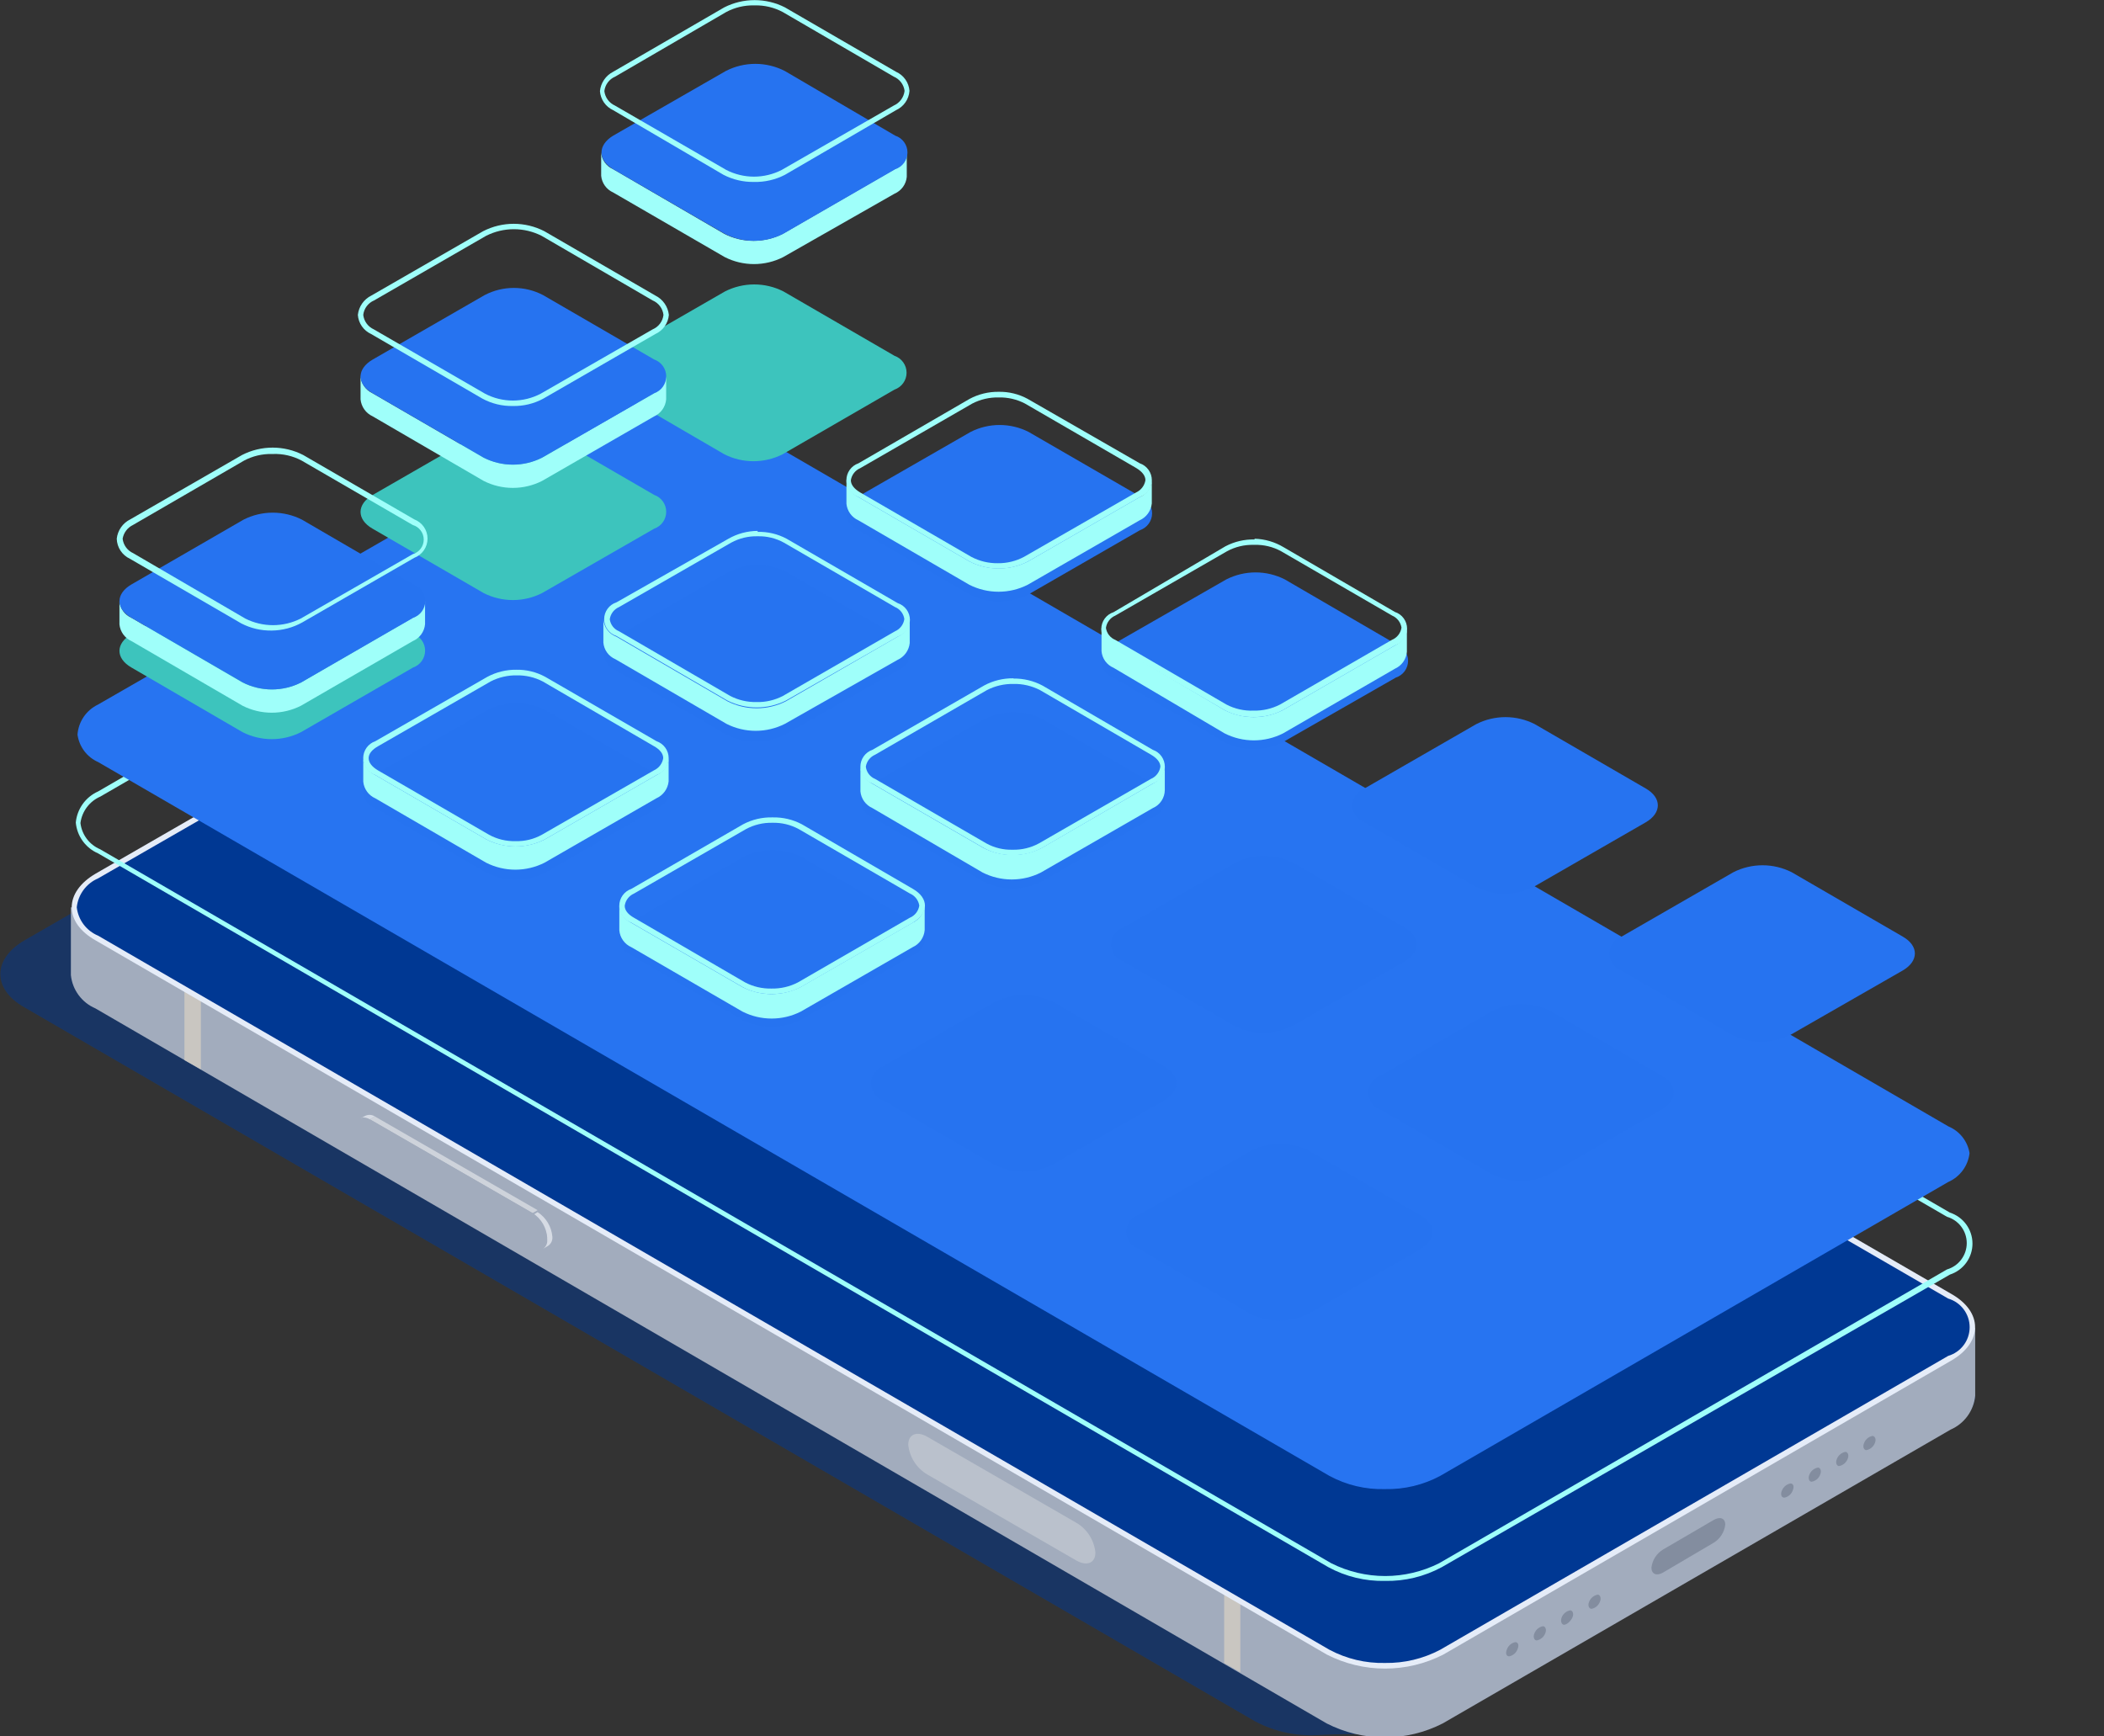 <?xml version="1.0" encoding="UTF-8"?> <svg xmlns="http://www.w3.org/2000/svg" viewBox="0 0 252 208" fill="none"><rect x="0" y="0" width="252" height="208" fill="#333333" stroke="none"/><g clip-path="url(#clip0_140_1155)"><g style="mix-blend-mode:multiply" opacity="0.5"><path d="M233.722 163.091L86.251 77.586C82.774 75.812 78.752 75.424 75 76.501C71.237 75.425 67.207 75.813 63.719 77.586L2.938 112.639C-0.91 114.868 -0.939 118.505 2.938 120.676L150.351 206.211C152.733 207.467 155.421 208.026 158.107 207.824C160.426 207.707 162.75 207.707 165.069 207.824C167.763 208.011 170.457 207.453 172.854 206.211L233.664 171.011C237.512 168.929 237.542 165.321 233.722 163.091Z" fill="#003893"></path></g><path d="M236.572 159.073V167.198C236.488 168.073 236.172 168.91 235.655 169.621C235.138 170.333 234.441 170.894 233.634 171.246L172.795 206.446C170.644 207.545 168.263 208.118 165.847 208.118C163.431 208.118 161.05 207.545 158.899 206.446L11.428 120.793C10.626 120.451 9.93 119.901 9.413 119.199C8.897 118.498 8.578 117.671 8.49 116.804V108.679L236.572 159.073Z" fill="url(#paint0_linear_140_1155)"></path><path d="M148.559 200.315L146.62 199.2V184.857L148.559 185.971V200.315Z" fill="#C9C6C1"></path><path d="M24.06 128.097L22.092 126.983V113.079L24.06 114.194V128.097Z" fill="#C9C6C1"></path><path d="M11.487 104.631C7.639 106.86 7.609 110.498 11.487 112.668L158.929 198.203C161.085 199.303 163.471 199.876 165.892 199.876C168.312 199.876 170.698 199.303 172.854 198.203L233.664 163.004C237.512 160.804 237.542 157.137 233.664 154.966L86.251 69.578C84.094 68.486 81.708 67.916 79.289 67.916C76.87 67.916 74.484 68.486 72.326 69.578L11.487 104.631Z" fill="#E5ECF8"></path><path d="M165.891 199.2C168.193 199.237 170.466 198.692 172.501 197.616L233.34 162.417C234.082 162.198 234.733 161.745 235.196 161.127C235.659 160.508 235.909 159.757 235.909 158.985C235.909 158.213 235.659 157.461 235.196 156.843C234.733 156.224 234.082 155.772 233.34 155.553L85.898 70.165C83.848 69.133 81.584 68.596 79.288 68.596C76.993 68.596 74.729 69.133 72.678 70.165L11.751 105.218C11.056 105.516 10.452 105.993 10.003 106.602C9.554 107.21 9.275 107.927 9.195 108.679C9.279 109.422 9.56 110.129 10.009 110.728C10.459 111.326 11.06 111.793 11.751 112.082L159.223 197.616C161.272 198.709 163.569 199.255 165.891 199.2Z" fill="#003893"></path><path d="M111.045 176.613L128.936 186.939C130.199 187.643 131.198 187.232 131.198 185.971C131.125 185.244 130.883 184.543 130.49 183.927C130.097 183.31 129.565 182.795 128.936 182.422L111.045 172.096C109.811 171.392 108.783 171.803 108.783 173.064C108.858 173.791 109.101 174.49 109.493 175.106C109.886 175.722 110.418 176.238 111.045 176.613Z" fill="#BAC1CC"></path><path d="M181.49 196.707C181.843 196.707 181.961 197.089 181.755 197.558C181.675 197.773 181.541 197.964 181.366 198.113C181.191 198.261 180.981 198.363 180.756 198.409C180.404 198.409 180.286 198.027 180.492 197.558C180.572 197.343 180.706 197.152 180.881 197.003C181.055 196.855 181.266 196.752 181.49 196.707ZM183.782 195.651C183.577 196.12 183.782 196.502 184.047 196.502C184.277 196.461 184.493 196.361 184.673 196.212C184.853 196.063 184.992 195.87 185.075 195.651C185.28 195.182 185.075 194.8 184.81 194.8C184.58 194.841 184.364 194.941 184.184 195.09C184.003 195.239 183.865 195.433 183.782 195.651ZM187.043 193.744C186.867 194.214 187.043 194.625 187.337 194.625C187.631 194.625 188.13 194.214 188.335 193.744C188.541 193.275 188.335 192.894 188.071 192.894C187.841 192.937 187.627 193.038 187.447 193.187C187.267 193.336 187.128 193.528 187.043 193.744ZM190.333 191.867C190.127 192.337 190.333 192.718 190.627 192.718C190.852 192.673 191.062 192.571 191.237 192.422C191.411 192.273 191.545 192.082 191.626 191.867C191.831 191.398 191.625 191.017 191.361 191.017C191.132 191.06 190.917 191.161 190.737 191.31C190.558 191.458 190.418 191.65 190.333 191.867Z" fill="#838D9F"></path><path d="M214.451 177.698C214.804 177.698 214.921 178.08 214.716 178.549C214.635 178.764 214.501 178.955 214.327 179.104C214.152 179.252 213.942 179.355 213.717 179.4C213.364 179.4 213.218 179.018 213.423 178.549C213.508 178.332 213.648 178.14 213.827 177.992C214.007 177.843 214.222 177.742 214.451 177.698ZM216.713 176.643C216.508 177.112 216.713 177.493 216.978 177.493C217.209 177.455 217.427 177.357 217.607 177.207C217.788 177.058 217.925 176.863 218.006 176.643C218.212 176.173 218.006 175.792 217.742 175.792C217.512 175.835 217.298 175.936 217.118 176.085C216.938 176.233 216.799 176.425 216.713 176.643ZM220.004 174.765C219.798 175.234 220.004 175.616 220.268 175.616C220.497 175.572 220.712 175.471 220.892 175.323C221.072 175.174 221.211 174.982 221.296 174.765C221.502 174.296 221.296 173.915 221.032 173.915C220.802 173.958 220.588 174.059 220.408 174.208C220.228 174.356 220.089 174.548 220.004 174.765ZM223.264 172.858C223.059 173.328 223.264 173.709 223.529 173.709C223.758 173.666 223.973 173.565 224.153 173.416C224.333 173.268 224.471 173.076 224.557 172.858C224.762 172.389 224.557 172.008 224.263 172.008C224.038 172.053 223.828 172.155 223.653 172.304C223.478 172.453 223.345 172.643 223.264 172.858Z" fill="#838D9F"></path><path d="M199.176 188.377L205.257 184.798C205.637 184.565 205.959 184.248 206.198 183.872C206.437 183.496 206.588 183.07 206.637 182.627C206.637 181.865 206.02 181.63 205.257 182.07L199.176 185.619C198.796 185.853 198.474 186.169 198.234 186.546C197.995 186.922 197.845 187.347 197.795 187.79C197.795 188.553 198.412 188.817 199.176 188.377Z" fill="#838D9F"></path><path d="M44.3 134.081L44.888 133.729C44.699 133.609 44.48 133.545 44.256 133.545C44.032 133.545 43.813 133.609 43.625 133.729L43.037 134.052C43.242 133.962 43.467 133.929 43.688 133.954C43.91 133.98 44.121 134.064 44.3 134.198V134.081Z" fill="#D6DBE4"></path><path d="M63.778 145.315L64.394 144.963L44.888 133.728L44.301 134.081L63.778 145.315Z" fill="#CED3DB"></path><path d="M65.04 149.597L65.628 149.245C65.811 149.127 65.957 148.96 66.051 148.763C66.144 148.566 66.181 148.347 66.157 148.131C66.106 147.54 65.92 146.969 65.615 146.461C65.309 145.952 64.892 145.52 64.394 145.197L63.807 145.549C64.303 145.87 64.719 146.303 65.019 146.812C65.32 147.321 65.499 147.893 65.54 148.482C65.567 148.696 65.535 148.913 65.447 149.11C65.359 149.306 65.218 149.475 65.04 149.597Z" fill="#D6DBE4"></path><path d="M44.301 134.08C43.331 133.523 42.509 134.08 42.509 135.078C42.56 135.668 42.745 136.239 43.051 136.748C43.356 137.256 43.774 137.688 44.272 138.011L63.778 149.245C64.747 149.803 65.54 149.245 65.54 148.248C65.499 147.659 65.32 147.087 65.02 146.577C64.719 146.069 64.304 145.636 63.807 145.315L44.301 134.08Z" fill="#A2ACBD"></path><path d="M37.309 99.321L65.54 83.041C66.319 83.041 67.066 82.732 67.617 82.182C68.168 81.632 68.478 80.886 68.478 80.108C68.478 79.33 68.168 78.584 67.617 78.034C67.066 77.484 66.319 77.175 65.54 77.175L62.925 75.65L24.735 97.708L27.35 99.204C28.883 100.007 30.584 100.437 32.315 100.457C34.046 100.478 35.758 100.088 37.309 99.321Z" fill="#1B161E"></path><path d="M40.922 92.311C41.176 92.442 41.459 92.511 41.745 92.511C42.031 92.511 42.313 92.442 42.567 92.311L53.349 86.093C53.457 86.066 53.553 86.004 53.622 85.916C53.69 85.828 53.728 85.72 53.728 85.609C53.728 85.497 53.69 85.389 53.622 85.301C53.553 85.213 53.457 85.151 53.349 85.124C53.094 84.993 52.812 84.925 52.526 84.925C52.24 84.925 51.958 84.993 51.703 85.124L40.922 91.343C40.814 91.37 40.718 91.432 40.649 91.52C40.58 91.608 40.543 91.716 40.543 91.827C40.543 91.939 40.58 92.046 40.649 92.134C40.718 92.222 40.814 92.284 40.922 92.311Z" fill="#0D0B0F"></path><path d="M33.725 95.244C33.461 95.801 34.049 96.388 35.018 96.534C35.426 96.638 35.855 96.623 36.255 96.493C36.655 96.364 37.011 96.124 37.28 95.801C37.544 95.215 36.957 94.628 35.987 94.481C35.577 94.381 35.146 94.4 34.746 94.535C34.346 94.67 33.992 94.916 33.725 95.244Z" fill="#0D0B0F"></path><path d="M165.892 189.373C163.525 189.426 161.185 188.86 159.106 187.731L11.751 102.225C11.014 101.906 10.376 101.394 9.906 100.744C9.435 100.094 9.149 99.329 9.078 98.529C9.153 97.728 9.441 96.96 9.91 96.305C10.38 95.651 11.015 95.133 11.751 94.804L72.591 59.604C74.674 58.556 76.986 58.041 79.318 58.108C81.671 58.064 83.996 58.619 86.075 59.722L233.546 145.256C234.331 145.511 235.015 146.007 235.5 146.674C235.986 147.34 236.247 148.143 236.247 148.967C236.247 149.791 235.986 150.594 235.5 151.261C235.015 151.927 234.331 152.423 233.546 152.678L172.678 187.731C170.595 188.853 168.257 189.419 165.892 189.373ZM79.318 58.666C77.066 58.619 74.839 59.155 72.855 60.22L12.016 95.42C11.379 95.698 10.825 96.136 10.408 96.691C9.991 97.246 9.725 97.9 9.636 98.588C9.716 99.272 9.975 99.922 10.388 100.473C10.801 101.025 11.352 101.457 11.986 101.727L159.458 187.262C161.459 188.265 163.667 188.788 165.906 188.788C168.145 188.788 170.353 188.265 172.355 187.262L233.194 152.062C233.877 151.863 234.476 151.447 234.903 150.879C235.33 150.31 235.561 149.619 235.561 148.909C235.561 148.198 235.33 147.507 234.903 146.938C234.476 146.37 233.877 145.954 233.194 145.755L85.722 60.308C83.766 59.217 81.559 58.651 79.318 58.666Z" fill="#9FFFFA"></path><path d="M165.891 178.374C168.194 178.425 170.471 177.879 172.501 176.79L233.34 141.59C234.032 141.287 234.632 140.808 235.081 140.201C235.53 139.594 235.81 138.879 235.896 138.129C235.781 137.426 235.489 136.763 235.047 136.204C234.605 135.644 234.028 135.207 233.369 134.932L85.898 49.339C83.848 48.307 81.584 47.77 79.288 47.77C76.992 47.77 74.728 48.307 72.678 49.339L11.751 84.391C11.057 84.721 10.463 85.229 10.029 85.863C9.596 86.496 9.338 87.234 9.283 87.999C9.381 88.711 9.658 89.386 10.09 89.962C10.522 90.537 11.094 90.992 11.751 91.284L159.222 176.79C161.267 177.896 163.567 178.442 165.891 178.374Z" fill="#2774F1"></path><g style="mix-blend-mode:color-dodge"><path d="M102.82 59.457L116.245 51.743C117.323 51.194 118.516 50.908 119.726 50.908C120.936 50.908 122.129 51.194 123.207 51.743L136.544 59.457C136.966 59.603 137.332 59.876 137.59 60.239C137.849 60.602 137.988 61.036 137.988 61.481C137.988 61.927 137.849 62.361 137.59 62.724C137.332 63.087 136.966 63.36 136.544 63.505L123.148 71.22C122.065 71.769 120.867 72.055 119.652 72.055C118.438 72.055 117.24 71.769 116.156 71.22L102.82 63.505C102.398 63.36 102.032 63.087 101.773 62.724C101.514 62.361 101.375 61.927 101.375 61.481C101.375 61.036 101.514 60.602 101.773 60.239C102.032 59.876 102.398 59.603 102.82 59.457Z" fill="#2673F0"></path></g><g style="mix-blend-mode:screen"><path d="M73.442 42.621L86.838 34.906C87.921 34.357 89.119 34.071 90.334 34.071C91.549 34.071 92.746 34.357 93.829 34.906L107.137 42.621C107.559 42.766 107.925 43.039 108.183 43.402C108.442 43.765 108.582 44.199 108.582 44.645C108.582 45.09 108.442 45.525 108.183 45.887C107.925 46.25 107.559 46.523 107.137 46.669L93.742 54.413C92.658 54.962 91.46 55.248 90.246 55.248C89.031 55.248 87.833 54.962 86.75 54.413L73.442 46.669C71.562 45.554 71.591 43.736 73.442 42.621Z" fill="#3DC4BD"></path></g><g style="mix-blend-mode:color-dodge"><path d="M73.824 76.266L87.249 68.522C88.328 67.974 89.52 67.688 90.731 67.688C91.941 67.688 93.133 67.974 94.212 68.522L107.549 76.266C107.974 76.403 108.345 76.672 108.608 77.033C108.871 77.394 109.013 77.829 109.013 78.275C109.013 78.722 108.871 79.156 108.608 79.517C108.345 79.879 107.974 80.147 107.549 80.284L94.006 87.999C92.923 88.548 91.725 88.834 90.51 88.834C89.296 88.834 88.098 88.548 87.014 87.999L73.707 80.255C73.296 80.099 72.944 79.82 72.7 79.454C72.455 79.09 72.331 78.658 72.344 78.219C72.356 77.78 72.506 77.356 72.772 77.006C73.037 76.656 73.405 76.397 73.824 76.266Z" fill="#2673F0"></path></g><g style="mix-blend-mode:screen"><path d="M44.654 59.282L58.049 51.567C59.133 51.019 60.33 50.733 61.545 50.733C62.76 50.733 63.958 51.019 65.041 51.567L78.349 59.282C78.77 59.427 79.136 59.7 79.395 60.063C79.654 60.426 79.793 60.861 79.793 61.306C79.793 61.751 79.654 62.186 79.395 62.548C79.136 62.911 78.77 63.184 78.349 63.33L64.924 71.044C63.84 71.593 62.642 71.879 61.428 71.879C60.213 71.879 59.015 71.593 57.932 71.044L44.624 63.33C42.685 62.215 42.715 60.397 44.654 59.282Z" fill="#3DC4BD"></path></g><g style="mix-blend-mode:color-dodge"><path d="M44.947 92.75L58.373 85.065C59.451 84.516 60.644 84.231 61.854 84.231C63.064 84.231 64.257 84.516 65.335 85.065L78.672 92.779C79.094 92.925 79.459 93.198 79.718 93.561C79.977 93.924 80.116 94.358 80.116 94.803C80.116 95.249 79.977 95.683 79.718 96.046C79.459 96.409 79.094 96.682 78.672 96.828L65.276 104.542C64.193 105.091 62.995 105.377 61.78 105.377C60.566 105.377 59.368 105.091 58.285 104.542L44.947 96.798C44.526 96.653 44.16 96.38 43.901 96.017C43.642 95.654 43.503 95.22 43.503 94.774C43.503 94.329 43.642 93.894 43.901 93.531C44.16 93.169 44.526 92.896 44.947 92.75Z" fill="#2673F0"></path></g><g style="mix-blend-mode:screen"><path d="M15.776 75.943L29.172 68.199C30.255 67.65 31.453 67.364 32.667 67.364C33.882 67.364 35.08 67.65 36.163 68.199L49.471 75.914C49.892 76.059 50.258 76.332 50.517 76.695C50.776 77.058 50.915 77.492 50.915 77.938C50.915 78.383 50.776 78.817 50.517 79.18C50.258 79.543 49.892 79.816 49.471 79.962L36.045 87.706C34.962 88.254 33.764 88.54 32.55 88.54C31.335 88.54 30.137 88.254 29.054 87.706L15.746 79.962C13.807 78.847 13.837 77.058 15.776 75.943Z" fill="#3DC4BD"></path></g><path d="M102.819 59.545L116.127 67.26C117.21 67.809 118.408 68.095 119.623 68.095C120.838 68.095 122.035 67.809 123.119 67.26L136.514 59.545C136.918 59.373 137.266 59.093 137.52 58.736C137.774 58.379 137.924 57.959 137.954 57.522V60.308C137.909 60.745 137.75 61.162 137.492 61.517C137.234 61.873 136.887 62.154 136.485 62.332L123.089 70.047C122.006 70.596 120.808 70.882 119.594 70.882C118.379 70.882 117.181 70.596 116.098 70.047L102.819 62.332C102.424 62.157 102.082 61.88 101.829 61.53C101.576 61.179 101.421 60.768 101.38 60.337V57.404C101.395 57.86 101.538 58.302 101.792 58.681C102.047 59.059 102.403 59.359 102.819 59.545Z" fill="#9FFFFA"></path><path d="M119.623 47.608C120.716 47.583 121.797 47.835 122.766 48.341L136.074 56.055C136.808 56.495 137.19 56.994 137.19 57.522C137.138 57.839 137.01 58.138 136.815 58.394C136.62 58.65 136.366 58.854 136.074 58.989L122.649 66.703C121.683 67.219 120.601 67.482 119.505 67.466C118.4 67.482 117.309 67.219 116.333 66.703L103.025 58.989C102.29 58.549 101.909 58.05 101.909 57.522C101.957 57.208 102.085 56.911 102.281 56.659C102.476 56.408 102.732 56.21 103.025 56.085L116.45 48.341C117.43 47.835 118.52 47.583 119.623 47.608ZM119.623 46.933C118.404 46.915 117.201 47.208 116.127 47.783L102.82 55.498C102.398 55.644 102.032 55.916 101.773 56.279C101.514 56.642 101.375 57.077 101.375 57.522C101.375 57.968 101.514 58.402 101.773 58.764C102.032 59.127 102.398 59.401 102.82 59.546L116.127 67.26C117.207 67.819 118.406 68.11 119.623 68.11C120.84 68.11 122.038 67.819 123.119 67.26L136.514 59.546C136.936 59.401 137.302 59.127 137.561 58.764C137.82 58.402 137.959 57.968 137.959 57.522C137.959 57.077 137.82 56.642 137.561 56.279C137.302 55.916 136.936 55.644 136.514 55.498L123.09 47.783C122.028 47.204 120.833 46.911 119.623 46.933Z" fill="#9FFFFA"></path><path d="M73.442 20.269L86.75 28.013C87.834 28.562 89.031 28.848 90.246 28.848C91.461 28.848 92.659 28.562 93.742 28.013L107.138 20.269C107.539 20.091 107.886 19.81 108.144 19.454C108.402 19.099 108.562 18.682 108.606 18.245V21.178C108.568 21.617 108.411 22.037 108.152 22.393C107.893 22.749 107.543 23.029 107.138 23.202L93.8 30.799C92.717 31.349 91.519 31.634 90.305 31.634C89.09 31.634 87.892 31.349 86.809 30.799L73.442 23.056C73.047 22.881 72.705 22.604 72.452 22.253C72.199 21.903 72.044 21.491 72.003 21.061V18.274C72.038 18.706 72.191 19.121 72.444 19.472C72.698 19.824 73.043 20.099 73.442 20.269Z" fill="#9FFFFA"></path><path d="M73.442 16.251L86.926 8.507C88.021 7.943 89.234 7.649 90.466 7.649C91.698 7.649 92.911 7.943 94.006 8.507L107.225 16.251C107.651 16.388 108.022 16.657 108.284 17.018C108.547 17.379 108.689 17.814 108.689 18.26C108.689 18.706 108.547 19.141 108.284 19.502C108.022 19.863 107.651 20.132 107.225 20.269L93.8 28.013C92.717 28.562 91.519 28.848 90.304 28.848C89.09 28.848 87.892 28.562 86.808 28.013L73.442 20.269C71.562 19.155 71.591 17.365 73.442 16.251Z" fill="#2673F0"></path><path d="M73.825 76.265L87.132 84.009C88.216 84.558 89.413 84.844 90.628 84.844C91.843 84.844 93.04 84.558 94.124 84.009L107.52 76.265C107.923 76.093 108.271 75.813 108.525 75.456C108.779 75.099 108.93 74.678 108.959 74.241V77.028C108.915 77.465 108.755 77.882 108.497 78.237C108.239 78.592 107.892 78.874 107.49 79.052L94.007 86.708C92.923 87.257 91.725 87.543 90.51 87.543C89.296 87.543 88.098 87.257 87.015 86.708L73.707 78.964C73.308 78.794 72.963 78.519 72.709 78.167C72.455 77.815 72.302 77.401 72.267 76.969V74.183C72.296 74.643 72.459 75.085 72.736 75.455C73.012 75.825 73.391 76.106 73.825 76.265Z" fill="#9FFFFA"></path><path d="M90.746 64.239C91.843 64.208 92.929 64.472 93.889 65.002L107.197 72.716C107.493 72.837 107.752 73.033 107.948 73.285C108.144 73.538 108.27 73.837 108.314 74.153C108.269 74.473 108.143 74.776 107.948 75.033C107.752 75.29 107.494 75.492 107.197 75.62L93.772 83.364C92.803 83.87 91.722 84.123 90.629 84.097C89.526 84.122 88.435 83.87 87.456 83.364L74.148 75.62C73.852 75.499 73.593 75.303 73.397 75.051C73.201 74.799 73.075 74.499 73.032 74.183C73.076 73.863 73.202 73.561 73.397 73.303C73.593 73.046 73.852 72.844 74.148 72.716L87.573 65.002C88.545 64.472 89.639 64.209 90.746 64.239ZM90.746 63.594C89.519 63.602 88.315 63.925 87.25 64.532L73.825 72.159C73.4 72.296 73.029 72.565 72.766 72.926C72.503 73.287 72.361 73.722 72.361 74.168C72.361 74.615 72.503 75.049 72.766 75.41C73.029 75.772 73.4 76.04 73.825 76.177L87.133 83.921C88.219 84.462 89.415 84.743 90.629 84.743C91.842 84.743 93.038 84.462 94.124 83.921L107.52 76.266C107.945 76.128 108.316 75.859 108.579 75.499C108.842 75.138 108.984 74.703 108.984 74.256C108.984 73.81 108.842 73.375 108.579 73.014C108.316 72.653 107.945 72.385 107.52 72.247L94.213 64.532C93.148 63.963 91.953 63.68 90.746 63.711V63.594Z" fill="#9FFFFA"></path><path d="M44.624 47.108L57.932 54.823C59.015 55.371 60.213 55.657 61.428 55.657C62.642 55.657 63.84 55.371 64.924 54.823L78.319 47.108C78.721 46.922 79.068 46.636 79.326 46.276C79.583 45.916 79.743 45.495 79.788 45.055V47.842C79.748 48.283 79.591 48.706 79.333 49.068C79.075 49.428 78.725 49.714 78.319 49.895L64.924 57.609C63.84 58.158 62.642 58.444 61.428 58.444C60.213 58.444 59.015 58.158 57.932 57.609L44.624 49.865C44.228 49.683 43.887 49.4 43.634 49.045C43.382 48.69 43.227 48.275 43.184 47.842V44.908C43.188 45.374 43.326 45.829 43.581 46.219C43.837 46.609 44.199 46.917 44.624 47.108Z" fill="#9FFFFA"></path><path d="M44.654 43.061L58.049 35.346C59.128 34.783 60.328 34.489 61.545 34.489C62.763 34.489 63.962 34.783 65.041 35.346L78.349 43.061C78.77 43.206 79.136 43.479 79.395 43.842C79.654 44.205 79.793 44.639 79.793 45.085C79.793 45.53 79.654 45.965 79.395 46.327C79.136 46.69 78.77 46.963 78.349 47.108L64.924 54.823C63.84 55.372 62.642 55.658 61.428 55.658C60.213 55.658 59.015 55.372 57.932 54.823L44.624 47.108C42.685 45.994 42.715 44.175 44.654 43.061Z" fill="#2673F0"></path><path d="M44.947 92.84L58.255 100.554C59.338 101.103 60.536 101.389 61.751 101.389C62.965 101.389 64.163 101.103 65.247 100.554L78.642 92.84C79.046 92.667 79.394 92.387 79.648 92.03C79.902 91.673 80.052 91.252 80.082 90.816V93.602C80.037 94.039 79.878 94.456 79.62 94.811C79.362 95.166 79.015 95.448 78.613 95.626L65.217 103.341C64.134 103.889 62.936 104.175 61.721 104.175C60.507 104.175 59.309 103.889 58.225 103.341L44.947 95.626C44.552 95.451 44.21 95.174 43.957 94.823C43.704 94.473 43.549 94.061 43.508 93.632V90.933C43.563 91.347 43.725 91.74 43.977 92.075C44.23 92.408 44.563 92.672 44.947 92.84Z" fill="#9FFFFA"></path><path d="M61.868 80.9C62.961 80.876 64.043 81.128 65.012 81.634L78.319 89.378C79.054 89.788 79.436 90.287 79.436 90.815C79.386 91.133 79.258 91.433 79.064 91.689C78.868 91.945 78.613 92.149 78.319 92.281L64.894 99.996C63.934 100.526 62.848 100.79 61.751 100.759C60.644 100.789 59.55 100.526 58.578 99.996L45.27 92.281C44.536 91.841 44.154 91.343 44.154 90.815C44.154 90.287 44.566 89.788 45.3 89.378L58.755 81.634C59.734 81.128 60.825 80.876 61.927 80.9H61.868ZM61.868 80.226C60.65 80.208 59.447 80.501 58.373 81.076L44.947 88.791C44.526 88.936 44.16 89.21 43.901 89.572C43.642 89.935 43.503 90.37 43.503 90.815C43.503 91.26 43.642 91.695 43.901 92.058C44.16 92.42 44.526 92.694 44.947 92.839L58.255 100.553C59.336 101.112 60.534 101.403 61.751 101.403C62.967 101.403 64.166 101.112 65.247 100.553L78.642 92.839C79.064 92.694 79.43 92.42 79.689 92.058C79.948 91.695 80.087 91.26 80.087 90.815C80.087 90.37 79.948 89.935 79.689 89.572C79.43 89.21 79.064 88.936 78.642 88.791L65.305 81.076C64.243 80.497 63.049 80.204 61.839 80.226H61.868Z" fill="#9FFFFA"></path><path d="M15.746 74.007L29.054 81.751C30.137 82.3 31.335 82.586 32.55 82.586C33.764 82.586 34.962 82.3 36.045 81.751L49.441 74.007C49.843 73.829 50.19 73.548 50.448 73.192C50.706 72.837 50.865 72.42 50.91 71.984V74.77C50.871 75.209 50.714 75.628 50.456 75.984C50.197 76.341 49.846 76.621 49.441 76.794L36.045 84.538C34.962 85.087 33.764 85.373 32.55 85.373C31.335 85.373 30.137 85.087 29.054 84.538L15.746 76.794C15.352 76.617 15.012 76.339 14.759 75.989C14.507 75.639 14.351 75.228 14.307 74.799V72.013C14.345 72.444 14.499 72.856 14.752 73.207C15.005 73.558 15.349 73.835 15.746 74.007Z" fill="#9FFFFA"></path><path d="M15.776 69.989L29.172 62.245C30.255 61.696 31.453 61.41 32.667 61.41C33.882 61.41 35.08 61.696 36.163 62.245L49.471 69.989C49.896 70.126 50.267 70.395 50.53 70.756C50.793 71.117 50.934 71.552 50.934 71.998C50.934 72.445 50.793 72.879 50.53 73.24C50.267 73.602 49.896 73.87 49.471 74.007L36.075 81.751C34.992 82.3 33.794 82.586 32.579 82.586C31.364 82.586 30.166 82.3 29.083 81.751L15.746 74.007C13.807 72.893 13.837 71.103 15.776 69.989Z" fill="#2673F0"></path><g style="mix-blend-mode:color-dodge"><path d="M133.371 77.145L146.885 69.401C147.968 68.853 149.166 68.567 150.38 68.567C151.595 68.567 152.793 68.853 153.876 69.401L167.184 77.145C167.609 77.283 167.98 77.551 168.243 77.912C168.506 78.273 168.648 78.708 168.648 79.154C168.648 79.601 168.506 80.036 168.243 80.397C167.98 80.758 167.609 81.026 167.184 81.164L153.641 88.908C152.563 89.456 151.37 89.742 150.16 89.742C148.95 89.742 147.757 89.456 146.679 88.908L133.342 81.164C132.917 81.023 132.548 80.752 132.288 80.389C132.028 80.026 131.889 79.59 131.893 79.144C131.896 78.698 132.041 78.263 132.306 77.904C132.572 77.545 132.945 77.279 133.371 77.145Z" fill="#2673F0"></path></g><g style="mix-blend-mode:color-dodge"><path d="M104.494 93.866L117.89 86.151C118.974 85.603 120.171 85.317 121.386 85.317C122.601 85.317 123.799 85.603 124.882 86.151L138.072 93.866C138.494 94.011 138.859 94.284 139.118 94.647C139.377 95.01 139.516 95.444 139.516 95.89C139.516 96.335 139.377 96.77 139.118 97.132C138.859 97.495 138.494 97.768 138.072 97.914L124.764 105.599C123.686 106.147 122.493 106.433 121.283 106.433C120.073 106.433 118.88 106.147 117.802 105.599L104.465 97.885C104.054 97.73 103.701 97.454 103.453 97.093C103.204 96.731 103.073 96.303 103.076 95.865C103.079 95.427 103.217 95.001 103.471 94.643C103.724 94.285 104.082 94.014 104.494 93.866Z" fill="#2673F0"></path></g><g style="mix-blend-mode:color-dodge"><path d="M75.617 110.438L89.013 102.665C90.096 102.116 91.293 101.83 92.508 101.83C93.723 101.83 94.921 102.116 96.004 102.665L109.312 110.409C109.737 110.546 110.108 110.815 110.371 111.176C110.634 111.537 110.775 111.972 110.775 112.418C110.775 112.865 110.634 113.299 110.371 113.66C110.108 114.022 109.737 114.29 109.312 114.427L95.886 122.171C94.808 122.72 93.615 123.006 92.406 123.006C91.195 123.006 90.002 122.72 88.924 122.171L75.587 114.398C75.183 114.245 74.837 113.972 74.593 113.617C74.349 113.261 74.219 112.839 74.223 112.408C74.226 111.977 74.361 111.557 74.61 111.205C74.859 110.853 75.211 110.585 75.617 110.438Z" fill="#2673F0"></path></g><g style="mix-blend-mode:color-dodge"><path d="M163.424 94.452L176.82 86.737C177.903 86.189 179.101 85.902 180.315 85.902C181.53 85.902 182.728 86.189 183.811 86.737L197.119 94.452C199.058 95.567 199.029 97.385 197.119 98.5L183.723 106.214C182.64 106.763 181.442 107.049 180.227 107.049C179.012 107.049 177.815 106.763 176.732 106.214L163.424 98.5C163.002 98.354 162.637 98.081 162.377 97.719C162.119 97.356 161.98 96.921 161.98 96.476C161.98 96.03 162.119 95.596 162.377 95.233C162.637 94.87 163.002 94.597 163.424 94.452Z" fill="#2673F0"></path></g><g style="mix-blend-mode:color-dodge"><path d="M134.546 111.113L147.942 103.369C149.025 102.82 150.223 102.534 151.438 102.534C152.653 102.534 153.85 102.82 154.934 103.369L168.241 111.113C170.18 112.228 170.151 114.046 168.241 115.161L154.816 122.876C153.732 123.424 152.535 123.71 151.32 123.71C150.105 123.71 148.907 123.424 147.824 122.876L134.517 115.132C134.092 114.991 133.724 114.72 133.463 114.357C133.203 113.994 133.064 113.558 133.067 113.112C133.071 112.665 133.215 112.231 133.481 111.872C133.747 111.513 134.119 111.247 134.546 111.113Z" fill="#2673F0"></path></g><g style="mix-blend-mode:color-dodge"><path d="M105.757 127.745L119.153 120.03C120.236 119.481 121.434 119.195 122.648 119.195C123.863 119.195 125.061 119.481 126.144 120.03L139.452 127.745C141.391 128.859 141.362 130.678 139.452 131.793L126.056 139.507C124.973 140.056 123.775 140.342 122.561 140.342C121.346 140.342 120.148 140.056 119.064 139.507L105.757 131.793C105.335 131.647 104.969 131.374 104.71 131.011C104.452 130.649 104.312 130.214 104.312 129.769C104.312 129.323 104.452 128.889 104.71 128.526C104.969 128.163 105.335 127.89 105.757 127.745Z" fill="#2673F0"></path></g><g style="mix-blend-mode:color-dodge"><path d="M194.21 112.198L207.606 104.483C208.689 103.934 209.887 103.648 211.102 103.648C212.317 103.648 213.514 103.934 214.598 104.483L227.905 112.198C229.844 113.312 229.815 115.131 227.905 116.246L214.451 123.96C213.368 124.509 212.17 124.795 210.955 124.795C209.74 124.795 208.542 124.509 207.459 123.96L194.181 116.246C193.76 116.097 193.396 115.822 193.14 115.457C192.884 115.092 192.748 114.657 192.751 114.212C192.754 113.766 192.897 113.332 193.158 112.972C193.42 112.611 193.787 112.34 194.21 112.198Z" fill="#2673F0"></path></g><g style="mix-blend-mode:color-dodge"><path d="M165.333 128.86L178.729 121.116C179.812 120.567 181.01 120.281 182.225 120.281C183.44 120.281 184.637 120.567 185.72 121.116L199.028 128.86C200.967 129.975 200.938 131.793 199.028 132.908L185.632 140.623C184.549 141.172 183.351 141.458 182.137 141.458C180.922 141.458 179.724 141.172 178.641 140.623L165.333 132.908C164.911 132.762 164.546 132.489 164.287 132.127C164.028 131.764 163.889 131.329 163.889 130.884C163.889 130.439 164.028 130.004 164.287 129.642C164.546 129.279 164.911 129.006 165.333 128.86Z" fill="#2673F0"></path></g><g style="mix-blend-mode:color-dodge"><path d="M136.456 145.491L149.823 137.864C150.906 137.315 152.104 137.029 153.319 137.029C154.533 137.029 155.731 137.315 156.814 137.864L170.122 145.579C172.061 146.694 172.031 148.512 170.122 149.627L156.726 157.37C155.643 157.919 154.445 158.206 153.23 158.206C152.016 158.206 150.818 157.919 149.734 157.37L136.427 149.597C135.984 149.463 135.597 149.19 135.322 148.818C135.048 148.446 134.902 147.995 134.905 147.533C134.909 147.071 135.061 146.623 135.341 146.255C135.62 145.887 136.012 145.619 136.456 145.491Z" fill="#2673F0"></path></g><path d="M133.342 77.204L146.679 85.065C147.757 85.614 148.95 85.9 150.16 85.9C151.37 85.9 152.563 85.614 153.641 85.065L167.066 77.321C167.466 77.144 167.81 76.862 168.064 76.506C168.317 76.15 168.47 75.732 168.506 75.297V78.084C168.47 78.519 168.317 78.936 168.064 79.293C167.81 79.649 167.466 79.93 167.066 80.108L153.671 87.852C152.587 88.4 151.389 88.686 150.175 88.686C148.96 88.686 147.762 88.4 146.679 87.852L133.371 79.99C132.972 79.82 132.626 79.545 132.373 79.193C132.119 78.842 131.966 78.427 131.932 77.996V75.209C131.976 75.634 132.129 76.041 132.375 76.391C132.622 76.74 132.955 77.02 133.342 77.204Z" fill="#9FFFFA"></path><path d="M150.262 65.266C151.369 65.235 152.464 65.498 153.435 66.028L166.743 73.743C167.036 73.868 167.292 74.066 167.487 74.317C167.682 74.569 167.81 74.866 167.859 75.18C167.812 75.503 167.682 75.808 167.481 76.065C167.28 76.322 167.016 76.523 166.714 76.647L153.318 84.391C152.339 84.897 151.248 85.149 150.145 85.124C149.012 85.169 147.888 84.916 146.884 84.391L133.577 76.647C133.28 76.526 133.022 76.33 132.826 76.078C132.63 75.825 132.504 75.526 132.46 75.21C132.505 74.89 132.63 74.587 132.826 74.33C133.022 74.073 133.28 73.871 133.577 73.743L146.972 66.028C147.945 65.502 149.039 65.239 150.145 65.266H150.262ZM150.262 64.62C149.046 64.592 147.843 64.875 146.767 65.442L133.371 73.332C132.946 73.469 132.575 73.738 132.312 74.099C132.049 74.46 131.907 74.895 131.907 75.341C131.907 75.788 132.049 76.223 132.312 76.584C132.575 76.945 132.946 77.213 133.371 77.351L146.679 85.065C147.743 85.635 148.938 85.918 150.145 85.886C151.362 85.915 152.565 85.632 153.641 85.065L167.066 77.322C167.492 77.184 167.862 76.915 168.125 76.555C168.388 76.194 168.53 75.758 168.53 75.312C168.53 74.866 168.388 74.431 168.125 74.07C167.862 73.709 167.492 73.44 167.066 73.303L153.758 65.559C152.702 64.921 151.497 64.567 150.262 64.532V64.62Z" fill="#9FFFFA"></path><path d="M104.465 93.866L117.802 101.58C118.88 102.129 120.073 102.415 121.283 102.415C122.493 102.415 123.686 102.129 124.764 101.58L138.072 93.866C138.471 93.688 138.816 93.407 139.069 93.051C139.322 92.695 139.475 92.277 139.511 91.842V94.629C139.509 95.091 139.371 95.543 139.116 95.928C138.86 96.314 138.497 96.617 138.072 96.799L124.676 104.514C123.593 105.062 122.395 105.349 121.18 105.349C119.965 105.349 118.768 105.062 117.684 104.514L104.494 96.799C104.099 96.624 103.757 96.347 103.504 95.996C103.251 95.646 103.096 95.234 103.055 94.805V91.871C103.107 92.294 103.263 92.698 103.508 93.046C103.755 93.394 104.083 93.675 104.465 93.866Z" fill="#9FFFFA"></path><path d="M121.386 81.927C122.488 81.903 123.579 82.155 124.558 82.661L137.866 90.404C138.571 90.815 138.982 91.314 138.982 91.842C138.933 92.164 138.802 92.468 138.601 92.724C138.4 92.981 138.137 93.182 137.837 93.308L124.441 101.023C123.47 101.553 122.375 101.816 121.268 101.786C120.171 101.817 119.086 101.553 118.125 101.023L104.817 93.308C104.517 93.186 104.256 92.985 104.059 92.727C103.863 92.469 103.74 92.163 103.701 91.842C103.75 91.528 103.878 91.231 104.073 90.979C104.269 90.728 104.525 90.53 104.817 90.404L118.213 82.661C119.194 82.158 120.284 81.906 121.386 81.927ZM121.386 81.253C120.167 81.235 118.964 81.528 117.89 82.103L104.494 89.818C104.073 89.963 103.707 90.237 103.448 90.599C103.189 90.962 103.05 91.397 103.05 91.842C103.05 92.287 103.189 92.722 103.448 93.085C103.707 93.447 104.073 93.721 104.494 93.866L117.831 101.581C118.893 102.16 120.088 102.453 121.298 102.431C122.516 102.449 123.72 102.156 124.793 101.581L138.072 93.866C138.494 93.721 138.859 93.447 139.118 93.085C139.377 92.722 139.516 92.287 139.516 91.842C139.516 91.397 139.377 90.962 139.118 90.599C138.859 90.237 138.494 89.963 138.072 89.818L124.882 82.133C123.808 81.557 122.605 81.264 121.386 81.282V81.253Z" fill="#9FFFFA"></path><path d="M75.587 110.526L88.924 118.24C90.002 118.789 91.195 119.075 92.405 119.075C93.615 119.075 94.808 118.789 95.886 118.24L109.311 110.526C109.71 110.339 110.052 110.05 110.305 109.691C110.557 109.33 110.711 108.91 110.751 108.473V111.406C110.717 111.846 110.565 112.268 110.312 112.629C110.059 112.99 109.713 113.277 109.311 113.459L95.915 121.174C94.832 121.723 93.635 122.009 92.42 122.009C91.205 122.009 90.007 121.723 88.924 121.174L75.616 113.459C75.216 113.282 74.872 113 74.619 112.644C74.365 112.288 74.213 111.871 74.177 111.435V108.531C74.218 108.957 74.37 109.365 74.617 109.715C74.864 110.065 75.198 110.344 75.587 110.526Z" fill="#9FFFFA"></path><path d="M92.508 98.558C93.615 98.528 94.709 98.791 95.68 99.321L108.988 107.035C109.281 107.161 109.537 107.359 109.733 107.61C109.928 107.862 110.056 108.159 110.105 108.473C110.058 108.796 109.927 109.101 109.727 109.358C109.525 109.615 109.261 109.816 108.959 109.939L95.563 117.683C94.584 118.189 93.493 118.442 92.391 118.417C91.297 118.442 90.216 118.189 89.247 117.683L75.939 109.939C75.205 109.529 74.823 109.03 74.823 108.502C74.867 108.183 74.993 107.88 75.189 107.623C75.384 107.366 75.643 107.164 75.939 107.035L89.335 99.321C90.308 98.795 91.402 98.532 92.508 98.558ZM92.508 97.913C91.291 97.885 90.088 98.168 89.012 98.734L75.616 106.478C75.195 106.624 74.829 106.897 74.57 107.26C74.311 107.623 74.172 108.057 74.172 108.502C74.172 108.948 74.311 109.382 74.57 109.745C74.829 110.108 75.195 110.381 75.616 110.526L88.953 118.241C90.018 118.81 91.213 119.093 92.42 119.062C93.636 119.09 94.84 118.808 95.916 118.241L109.341 110.526C111.25 109.382 111.28 107.593 109.341 106.478L96.033 98.734C94.957 98.168 93.754 97.885 92.537 97.913H92.508Z" fill="#9FFFFA"></path><path d="M90.305 21.794C89.039 21.815 87.788 21.523 86.662 20.944L73.443 13.2C72.997 12.996 72.615 12.676 72.335 12.273C72.056 11.87 71.891 11.4 71.856 10.912C71.906 10.424 72.077 9.956 72.354 9.551C72.631 9.147 73.005 8.818 73.443 8.595L86.751 0.88C87.875 0.31 89.118 0.014 90.379 0.014C91.639 0.014 92.882 0.31 94.007 0.88L107.314 8.595C107.766 8.795 108.154 9.113 108.439 9.516C108.723 9.919 108.893 10.391 108.93 10.882C108.895 11.378 108.726 11.855 108.442 12.263C108.157 12.671 107.768 12.995 107.314 13.2L94.007 20.944C92.864 21.533 91.591 21.825 90.305 21.794ZM90.305 0.645C89.149 0.621 88.006 0.894 86.986 1.437L73.678 9.181C73.328 9.329 73.024 9.568 72.797 9.872C72.57 10.176 72.428 10.535 72.385 10.912C72.428 11.285 72.567 11.64 72.788 11.944C73.01 12.247 73.306 12.488 73.648 12.642L86.986 20.357C88.012 20.884 89.15 21.16 90.305 21.16C91.46 21.16 92.598 20.884 93.625 20.357L107.05 12.642C107.4 12.487 107.704 12.242 107.93 11.934C108.157 11.625 108.299 11.263 108.343 10.882C108.295 10.511 108.15 10.158 107.924 9.859C107.697 9.561 107.395 9.327 107.05 9.181L93.742 1.437C92.722 0.894 91.579 0.621 90.422 0.645H90.305Z" fill="#9FFFFA"></path><path d="M61.428 48.633C60.157 48.66 58.902 48.356 57.785 47.754L44.448 40.01C44.002 39.806 43.62 39.486 43.34 39.083C43.061 38.68 42.896 38.21 42.861 37.722C42.914 37.231 43.089 36.761 43.371 36.356C43.654 35.951 44.034 35.624 44.477 35.404L57.873 27.69C59.005 27.111 60.258 26.808 61.53 26.808C62.802 26.808 64.056 27.111 65.188 27.69L78.496 35.404C78.938 35.624 79.319 35.951 79.601 36.356C79.883 36.761 80.059 37.231 80.111 37.722C80.071 38.212 79.9 38.683 79.616 39.086C79.332 39.488 78.945 39.807 78.496 40.01L65.07 47.754C63.953 48.356 62.697 48.66 61.428 48.633ZM44.8 35.991C44.45 36.139 44.147 36.378 43.919 36.682C43.693 36.986 43.55 37.345 43.508 37.722C43.55 38.094 43.689 38.45 43.91 38.753C44.132 39.057 44.428 39.297 44.771 39.452L58.108 47.167C59.133 47.702 60.272 47.981 61.428 47.981C62.584 47.981 63.722 47.702 64.747 47.167L78.172 39.452C78.522 39.304 78.826 39.066 79.053 38.761C79.28 38.458 79.422 38.099 79.465 37.722C79.422 37.345 79.28 36.986 79.053 36.682C78.826 36.378 78.522 36.139 78.172 35.991L64.865 28.247C63.836 27.727 62.699 27.455 61.545 27.455C60.392 27.455 59.254 27.727 58.225 28.247L44.8 35.991Z" fill="#9FFFFA"></path><path d="M32.55 75.532C31.284 75.553 30.032 75.261 28.907 74.681L15.57 66.938C15.107 66.724 14.713 66.386 14.433 65.961C14.152 65.536 13.997 65.041 13.983 64.532C14.036 64.041 14.211 63.572 14.494 63.167C14.776 62.761 15.156 62.434 15.599 62.215L28.995 54.5C30.127 53.921 31.381 53.619 32.652 53.619C33.924 53.619 35.178 53.921 36.31 54.5L49.617 62.215C50.085 62.393 50.487 62.708 50.771 63.119C51.055 63.531 51.207 64.018 51.207 64.517C51.207 65.017 51.055 65.505 50.771 65.916C50.487 66.327 50.085 66.642 49.617 66.82L36.192 74.564C35.078 75.184 33.825 75.517 32.55 75.532ZM32.55 54.383C31.393 54.359 30.25 54.632 29.23 55.175L15.922 62.889C15.6 63.044 15.319 63.275 15.105 63.56C14.89 63.846 14.747 64.18 14.688 64.532C14.731 64.905 14.87 65.26 15.091 65.564C15.313 65.867 15.609 66.108 15.952 66.263L29.377 74.095C30.406 74.615 31.543 74.887 32.697 74.887C33.85 74.887 34.987 74.615 36.016 74.095L49.441 66.38C49.819 66.27 50.151 66.04 50.387 65.725C50.623 65.41 50.751 65.028 50.751 64.635C50.751 64.242 50.623 63.859 50.387 63.544C50.151 63.23 49.819 63 49.441 62.889L36.133 55.175C35.069 54.607 33.873 54.333 32.667 54.383H32.55Z" fill="#9FFFFA"></path></g><defs><linearGradient id="paint0_linear_140_1155" x1="395.883" y1="633.358" x2="956.745" y2="633.358" gradientUnits="userSpaceOnUse"><stop offset="0.4" stop-color="#A2ACBD"></stop><stop offset="0.58" stop-color="#BBC2CD"></stop></linearGradient><clipPath id="clip0_140_1155"><rect width="63" height="52" fill="white" transform="scale(4)"></rect></clipPath></defs></svg> 